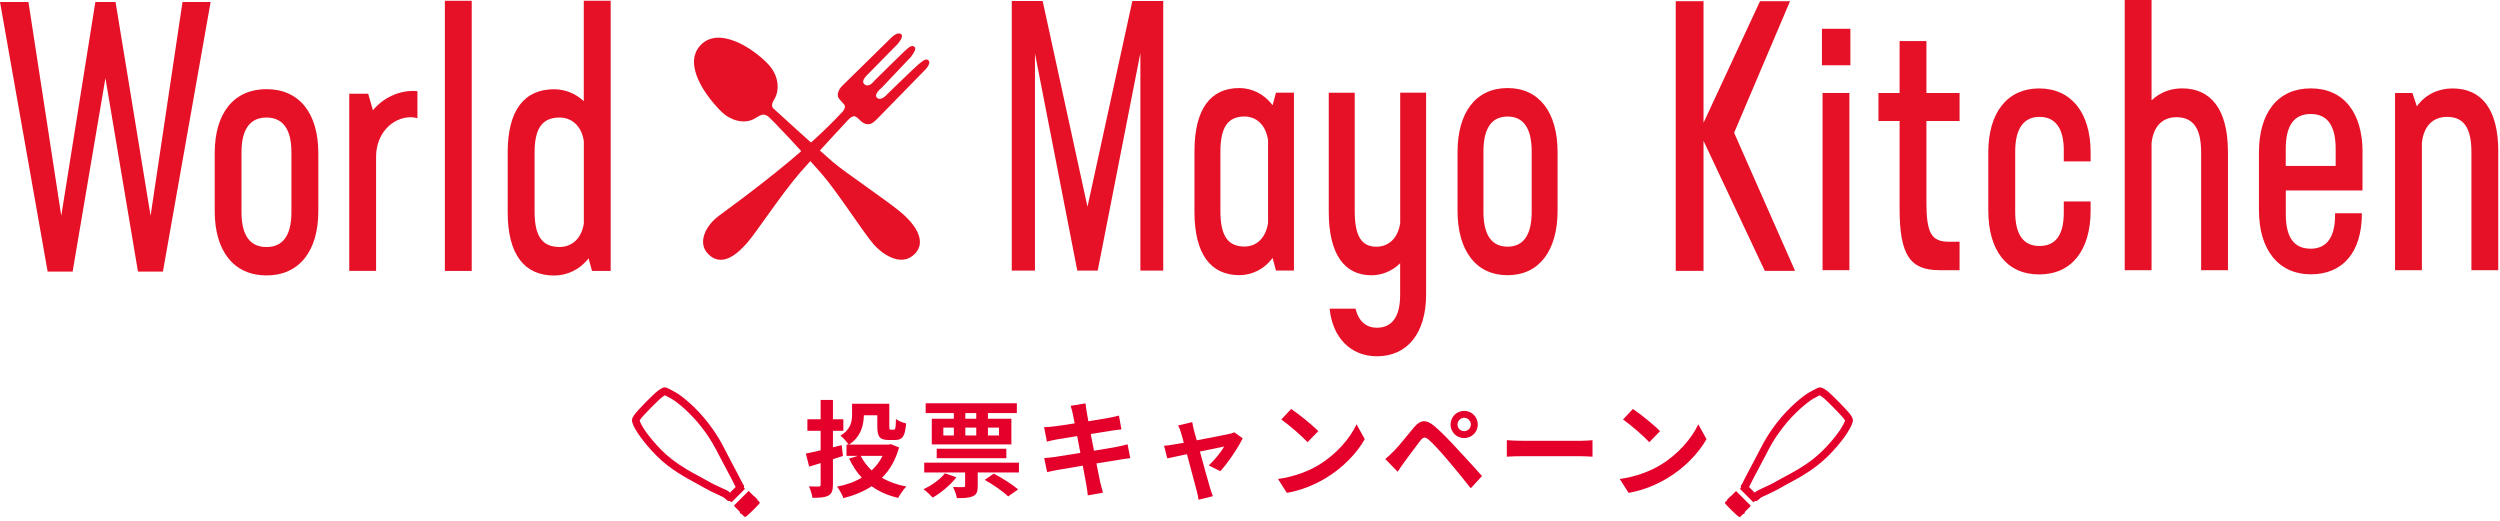 <svg fill="none" height="131" viewBox="0 0 629 131" width="629" xmlns="http://www.w3.org/2000/svg" xmlns:xlink="http://www.w3.org/1999/xlink"><clipPath id="a"><path d="m0 0h628.56v89.625h-628.56z"/></clipPath><g fill="#e4002b"><path d="m167.268 99.439c.355.177 1.064.557 1.671.886 1.468.81 4.911 3.67 7.67 7.265 2.203 2.861 3.165 4.759 4.304 6.962.354.683.709 1.392 1.139 2.151 1.494 2.76 2.785 5.291 3.038 5.823l-1.418 1.417s-.202-.177-.304-.253c-.303-.253-.683-.43-1.721-.886-1.038-.481-2.456-1.114-3.645-1.822-.608-.355-1.291-.735-2.025-1.114-1.95-1.038-4.38-2.329-7.013-4.38-3.645-2.81-6.531-6.911-6.936-7.543l-.126-.228c-.405-.684-.76-1.266-.886-1.646-.026-.101-.051-.177-.076-.253.025-.076.076-.152.152-.278.607-.937 4.658-5.013 5.569-5.671.304-.228.506-.354.607-.405m.076-2s0 0-.025 0c-.38 0-.734.076-1.772.835-1.038.759-5.24 4.987-6.025 6.176-.785 1.19-.506 1.519-.304 2.178.203.658.659 1.392 1.215 2.278.557.886 3.62 5.139 7.392 8.075 3.797 2.937 7.139 4.38 9.24 5.645 2.101 1.241 4.784 2.279 5.139 2.582.354.279.633.557.633.557s.202.228.481.253h.076.126c.076 0 .152 0 .253.102.178.152.253.253.253.253l3.418-3.418s-.228-.152-.279-.303c-.05-.152.127-.254.026-.481-.101-.228-.279-.405-.279-.405s-1.417-2.836-3.113-5.975-2.582-5.468-5.595-9.366c-3.012-3.924-6.657-6.886-8.278-7.771-1.569-.861-2.151-1.19-2.556-1.19z"/><path d="m184.732 127.36 1.266 1.265c.202.203.177.253.177.38s.101.228.202.253c.102.025.102-.05.304.152l.582.582s.279.101.405 0c.127-.101.582-.43 1.823-1.645 1.24-1.215 1.594-1.696 1.594-1.696s.127-.177 0-.329l-.557-.557.076-.076-.835-.835h-.076l-1.265-1.266s-.051-.101-.152 0c-.102.102-3.569 3.569-3.569 3.569s-.026.076.076.177z"/><path d="m457.878 99.464s.304.177.607.405c.912.658 4.962 4.759 5.569 5.671.076.126.127.202.152.278-.025.076-.05.177-.076.253-.126.38-.481.962-.886 1.646l-.126.228c-.38.632-3.291 4.733-6.936 7.543-2.633 2.051-5.063 3.342-7.012 4.38-.735.405-1.443.759-2.026 1.114-1.189.708-2.607 1.367-3.645 1.822-1.038.481-1.392.658-1.721.886-.101.101-.228.177-.304.253l-1.418-1.417c.254-.532 1.545-3.063 3.038-5.823.405-.759.785-1.468 1.139-2.151 1.114-2.203 2.101-4.101 4.304-6.962 2.759-3.595 6.227-6.455 7.67-7.265.633-.354 1.316-.734 1.671-.886m-.051-1.949c-.38 0-.987.329-2.557 1.19-1.62.886-5.265 3.873-8.277 7.771-3.013 3.924-3.899 6.227-5.595 9.366s-3.114 5.975-3.114 5.975-.177.177-.278.405c-.101.227.076.329.025.481-.05.151-.278.303-.278.303l3.417 3.418s.076-.127.253-.253c.102-.076.178-.102.254-.102h.126.076c.278-.025.481-.253.481-.253s.278-.278.633-.557c.354-.278 3.038-1.316 5.139-2.582 2.101-1.24 5.468-2.708 9.239-5.645 3.798-2.936 6.861-7.164 7.392-8.075.532-.911 1.013-1.62 1.215-2.278.203-.659.481-.962-.303-2.178-.785-1.189-4.987-5.417-6.025-6.176-1.038-.759-1.393-.81-1.772-.835 0 0 0 0-.026 0z"/><path d="m440.409 127.387s-1.063 1.063-1.265 1.266c-.203.202-.177.253-.177.379 0 .127-.102.228-.203.253-.101.026-.101-.05-.304.152l-.582.583s-.278.101-.405 0c-.126-.102-.582-.431-1.822-1.646s-1.595-1.696-1.595-1.696-.126-.177 0-.329l.557-.556-.076-.076.835-.836h.076l1.266-1.265s.051-.101.152 0l3.569 3.569s.025.076-.076.177z"/><path d="m410.84 102.895c1.851 1.243 5.29 3.994 6.825 5.581l-2.699 2.778c-1.375-1.481-4.682-4.365-6.613-5.714zm-3.307 17.618c4.127-.582 7.566-1.931 10.132-3.465 4.497-2.672 7.963-6.72 9.629-10.291l2.064 3.73c-2.011 3.571-5.529 7.222-9.788 9.788-2.672 1.614-6.085 3.095-9.815 3.73z"/><path d="m379.115 114.905v-4.153c.953.079 2.884.159 4.26.159h14.206c1.217 0 2.407-.106 3.095-.159v4.153c-.635-.026-1.984-.132-3.095-.132h-14.206c-1.508 0-3.281.053-4.26.132z"/><path d="m366.708 106.81c0 .926.741 1.667 1.667 1.667s1.693-.741 1.693-1.667-.767-1.693-1.693-1.693-1.667.767-1.667 1.693zm-1.746 0c0-1.905 1.508-3.439 3.413-3.439s3.439 1.534 3.439 3.439-1.534 3.413-3.439 3.413-3.413-1.508-3.413-3.413zm-16.428 8.677c.794-.661 1.376-1.217 2.169-2.01 1.217-1.217 3.281-3.81 5.079-5.979 1.588-1.878 3.016-2.063 5.186-.238 1.772 1.508 3.756 3.598 5.396 5.37 1.773 1.931 4.603 4.947 6.508 7.143l-2.831 3.069c-1.693-2.17-4.1-5.106-5.661-6.931-1.64-1.958-3.889-4.418-4.867-5.238-.926-.794-1.376-.794-2.143.158-1.032 1.323-2.937 3.942-4.021 5.397-.609.82-1.244 1.772-1.693 2.46z"/><path d="m324.857 102.895c1.852 1.243 5.291 3.994 6.825 5.581l-2.698 2.778c-1.376-1.481-4.682-4.365-6.614-5.714zm-3.307 17.618c4.127-.582 7.566-1.931 10.132-3.465 4.498-2.672 7.963-6.72 9.63-10.291l2.063 3.73c-2.01 3.571-5.529 7.222-9.788 9.788-2.672 1.614-6.084 3.095-9.815 3.73z"/><path d="m307.027 118.556-2.91-1.455c1.349-1.217 3.174-3.466 3.889-4.762-.635.132-3.254.661-6.111 1.27 1.005 3.624 2.116 7.698 2.539 9.074.159.476.503 1.64.714 2.169l-3.597.873c-.08-.688-.265-1.561-.477-2.301-.396-1.429-1.481-5.529-2.433-9.154-2.223.476-4.154.873-4.947 1.058l-.82-3.174c.846-.079 1.56-.159 2.433-.318.371-.052 1.323-.211 2.54-.449-.265-1.032-.503-1.879-.688-2.461-.185-.687-.45-1.322-.741-1.878l3.545-.846c.106.635.265 1.322.424 2.01l.714 2.566c3.36-.635 7.063-1.349 8.095-1.587.476-.079.979-.238 1.349-.423l2.117 1.508c-1.112 2.328-3.783 6.296-5.635 8.28z"/><path d="m283.694 111.783.688 3.492c-.688.053-1.773.239-2.778.397-1.27.212-3.413.556-5.741.926.424 2.169.794 3.942.953 4.762.185.794.449 1.746.688 2.593l-3.81.687c-.132-1.005-.212-1.904-.37-2.672-.133-.767-.476-2.592-.9-4.814-2.698.449-5.185.873-6.322 1.084-1.138.212-2.037.397-2.646.556l-.741-3.545c.715-.026 1.905-.185 2.752-.291 1.217-.185 3.677-.582 6.349-1.005l-.794-4.233c-2.328.37-4.365.714-5.185.847-.926.185-1.64.343-2.434.555l-.714-3.651c.847-.026 1.64-.079 2.46-.185.926-.106 2.963-.397 5.238-.767-.211-1.111-.397-1.984-.476-2.407-.159-.741-.344-1.376-.529-2.011l3.73-.608c.079.529.159 1.428.291 2.063.053.37.212 1.243.423 2.434 2.249-.37 4.26-.688 5.212-.873.846-.159 1.852-.37 2.487-.556l.635 3.466c-.582.053-1.641.212-2.434.317l-5.291.847.82 4.206c2.381-.397 4.55-.741 5.741-.979 1.031-.211 2.01-.423 2.698-.635z"/><path d="m245.626 105.355v-1.428h-2.752v1.428zm5.714 2.222h-2.778v1.984h2.778zm-8.466 0v1.984h2.752v-1.984zm-5.529 0v1.984h2.646v-1.984zm2.646-2.222v-1.428h-7.09v-2.461h22.936v2.461h-7.275v1.428h5.9v6.455h-20.027v-6.455zm13.201 9.921h-17.513v-2.381h17.513zm-15.45 3.809 2.884 1.005c-1.508 1.958-3.889 3.916-5.952 5.106-.53-.582-1.641-1.64-2.328-2.116 2.037-.926 4.153-2.434 5.396-3.995zm10 1.64 2.302-1.561c2.037 1.059 4.709 2.752 6.111 3.969l-2.514 1.772c-1.19-1.217-3.809-2.989-5.899-4.18zm-15.211-4.312h23.835v2.46h-10.37v3.413c0 1.402-.238 2.143-1.243 2.566-.979.45-2.275.476-3.995.476-.132-.873-.582-2.01-.979-2.804 1.058.053 2.222.053 2.593.027.344 0 .45-.08.45-.371v-3.307h-10.291z"/><path d="m212.081 114.72-2.513.82v6.349c0 1.561-.291 2.328-1.137 2.804-.9.476-2.17.556-4.021.556-.106-.794-.503-2.064-.873-2.884 1.005.053 2.116.053 2.46.053.344-.026.476-.132.476-.502v-5.397c-1.005.317-1.984.608-2.884.873l-.846-3.281c1.032-.185 2.301-.476 3.73-.82v-4.894h-3.333v-2.91h3.333v-4.867h3.095v4.867h2.619v2.91h-2.619v4.127l2.196-.529zm9.974-.027h-5.503c.688 1.376 1.614 2.593 2.751 3.651 1.138-1.032 2.064-2.248 2.752-3.651zm2.09-2.936 2.063.82c-.899 3.201-2.354 5.714-4.312 7.645 1.746 1.006 3.809 1.746 6.137 2.196-.714.688-1.587 2.011-2.063 2.857-2.593-.608-4.815-1.613-6.667-2.936-2.063 1.349-4.444 2.328-7.089 2.989-.318-.846-1.032-2.169-1.614-2.883 2.301-.45 4.418-1.191 6.217-2.275-1.27-1.35-2.302-2.963-3.175-4.789l2.222-.688h-2.883v-2.83h.529c-.37-.635-1.482-1.826-2.064-2.275 2.619-1.508 2.937-3.572 2.937-5.318v-2.698h9.365v5.741c0 .714.079.793.397.793h.74c.397 0 .477-.37.529-2.672.582.45 1.773.926 2.567 1.111-.265 3.254-.926 4.154-2.752 4.154h-1.666c-2.17 0-2.831-.767-2.831-3.36v-2.857h-3.386c-.027 2.487-.767 5.476-3.757 7.381h9.974z"/></g><g clip-path="url(#a)" fill="#e61126"><path d="m52.993.501-12.002 67.835h-6.279l-8.187-48.69-8.257 48.69h-6.279l-11.988-67.835h7.157l8.257 53.786 8.577-53.786h5.082l8.813 53.786 8.034-53.786z"/><path d="m54.023 53.146v-14.648c0-9.969 4.762-16.068 13.032-16.068s13.032 6.085 13.032 16.068v14.648c0 9.969-4.762 16.151-13.032 16.151s-13.032-6.182-13.032-16.151zm19.298.265v-15.093c0-5.917-2.228-8.744-6.279-8.744s-6.279 2.826-6.279 8.744v15.093c0 5.918 2.228 8.744 6.279 8.744s6.279-2.826 6.279-8.744z"/><path d="m105.025 22.96v6.795c-.557-.181-1.114-.265-1.588-.265-4.845 0-8.813 4.233-8.813 9.886v28.78h-6.753v-44.569h4.762l1.197 4.149c2.548-3.091 6.349-4.859 10.095-4.859.403 0 .71 0 1.113.084z"/><path d="m118.684.195v67.974h-6.753v-67.974z"/><path d="m153.645.195v67.974h-4.692l-.877-3.175c-2.228 2.91-5.486 4.33-8.66 4.33-7.463 0-11.682-5.291-11.682-15.887v-15.093c0-10.679 4.205-15.887 11.682-15.887 2.617 0 5.318.975 7.463 3.007v-25.271h6.752zm-6.753 56.042v-20.746c-.64-4.066-3.258-5.917-6.112-5.917-4.372 0-6.279 2.743-6.279 8.827v14.829c0 6.182 1.907 8.911 6.279 8.911 2.854 0 5.486-1.852 6.112-5.917z"/><path d="m230.224 63.811c-3.759 3.899-8.967-.654-10.359-2.269-2.785-3.23-9.287-13.436-13.227-17.919-3.941-4.497-12.907-14.216-13.617-14.494s-.989-.682-2.91.557c-2.952 1.907-6.628.32-8.424-1.42-3.773-3.634-10.136-12.002-5.388-16.945 4.567-4.748 13.129.724 17.028 4.887 2.785 2.98 2.813 6.725 1.434 8.855-1.072 1.671-.125 2.27-.125 2.27s10.317 9.426 14.828 13.352c3.105 2.715 14.397 10.192 17.767 13.213 3.383 3.035 5.792 7.003 2.993 9.914z"/><path d="m178.234 63.979c3.704 3.606 7.811-.668 9.872-3.021 2.074-2.353 8.688-12.378 13.213-17.557 4.456-5.082 11.752-12.893 11.752-12.893s1.253-1.615 2.144-1.197 1.323 1.49 2.631 1.866c1.309.376 2.186-.613 3.05-1.462.863-.849 11.723-12.002 11.723-12.002s1.796-1.726.989-2.506c-.543-.515-1.045-.237-2.548 1.002-.836.696-7.686 7.351-7.686 7.351s-1.685 2.047-2.729 1.03c-.919-.891 1.197-2.52 1.197-2.52l7.31-7.714s1.615-1.935.989-2.52c-.738-.682-1.49.084-2.534 1.016-.78.696-7.589 7.435-7.589 7.435s-1.489 2.075-2.645.794c-.724-.808.696-2.103.988-2.395.293-.292 7.449-7.574 7.449-7.574s1.643-1.866.975-2.464c-.793-.696-2.005.292-2.604.891-.598.599-12.433 12.211-12.433 12.211s-1.81 1.894-.446 3.314c.418.432.766.905 1.045 1.183.877.849-.85 2.367-.85 2.367-4.079 4.386-9.273 8.939-12.99 12.044-8.856 7.393-19.243 14.745-17.419 13.492-3.258 2.228-5.903 6.836-2.854 9.802z"/><path d="m444.019 68.142-15.413-32.706v32.706h-6.99v-67.835h6.99v30.59l14.215-30.59h7.547l-14.063 33.096 15.33 34.739h-7.63z"/><path d="m458.402 7.241h7.156v9.176h-7.156zm.153 16.151h6.753v44.583h-6.753z"/><path d="m484.689 30.45v20.565c0 7.769 1.351 9.802 5.639 9.802h2.701v7.157h-5.082c-7.393 0-10.011-3.801-10.011-15.539v-21.985h-5.319v-7.059h5.319v-13.06h6.753v13.06h8.34v7.059z"/><path d="m500.256 52.965v-14.647c0-9.969 4.761-16.068 12.795-16.068s12.949 6.085 12.949 16.068v2.297h-6.753v-2.826c0-5.653-2.228-8.382-6.112-8.382-3.885 0-6.113 2.826-6.113 8.744v15.093c0 5.918 2.145 8.646 6.113 8.646s6.112-2.645 6.112-8.382v-2.826h6.753v2.297c0 9.969-4.762 16.068-12.949 16.068s-12.795-6.085-12.795-16.068z"/><path d="m560.558 38.136v29.838h-6.753v-29.657c0-6.001-1.991-8.827-6.196-8.827-3.495 0-5.806 2.2-6.279 6.53v31.954h-6.753v-67.974h6.753v25.243c2.144-2.033 4.845-3.007 7.699-3.007 7.157 0 11.515 5.207 11.515 15.887z"/><path d="m594.406 38.304v9.621h-19.298v6.001c0 5.918 2.144 8.646 6.279 8.646 3.815 0 6.113-2.645 6.113-8.382v-.529h6.753c0 9.886-4.846 15.358-12.866 15.358s-13.032-6.085-13.032-16.068v-14.647c0-9.969 4.762-16.068 13.032-16.068 8.271 0 13.033 6.085 13.033 16.068zm-6.753 3.453v-4.33c0-5.918-2.144-8.744-6.28-8.744-4.135 0-6.279 2.826-6.279 8.744v4.33h12.545z"/><path d="m628.56 38.137v29.838h-6.753v-29.741c0-6.001-1.907-8.827-6.112-8.827-3.495 0-5.876 2.2-6.349 6.53v32.038h-6.753v-44.583h4.372l1.114 3.356c2.227-3.091 5.555-4.497 8.98-4.497 7.31 0 11.515 5.207 11.515 15.887z"/><path d="m325.558 23.295v44.778h-4.525l-.849-3.188c-2.145 2.924-5.291 4.344-8.368 4.344-7.213 0-11.292-5.319-11.292-15.956v-15.163c0-10.735 4.065-15.956 11.292-15.956 3.077 0 6.223 1.42 8.368 4.344l.849-3.188h4.525zm-6.516 32.804v-20.843c-.613-4.08-3.147-5.945-5.918-5.945-4.218 0-6.07 2.743-6.07 8.869v14.898c0 6.21 1.838 8.953 6.07 8.953 2.771 0 5.291-1.866 5.918-5.945z"/><path d="m358.807 23.294v50.821c0 9.663-4.678 15.525-12.364 15.525-6.683 0-11.208-4.79-11.904-11.974h6.53c.766 3.286 2.771 4.79 5.374 4.79 3.69 0 5.834-2.659 5.834-8.243v-7.978c-2.074 2.033-4.678 3.021-7.212 3.021-6.837 0-10.749-5.319-10.749-15.956v-29.977h6.53v29.796c0 6.21 1.685 8.953 5.458 8.953 2.84 0 5.374-1.866 5.987-5.945v-32.818h6.53z"/><path d="m366.716 53.007v-14.717c0-10.025 4.608-16.137 12.587-16.137 7.978 0 12.586 6.126 12.586 16.137v14.717c0 10.025-4.608 16.235-12.586 16.235-7.979 0-12.587-6.21-12.587-16.235zm18.657.265v-15.163c0-5.945-2.144-8.786-6.07-8.786-3.927 0-6.071 2.84-6.071 8.786v15.163c0 5.945 2.144 8.786 6.071 8.786 3.926 0 6.07-2.84 6.07-8.786z"/><path d="m292.671 68.086h-5.751v-54.747l-10.735 54.747h-5.137l-10.652-54.65v54.65h-5.834v-67.835h7.77l11.278 51.767 11.292-51.767h7.769z"/></g></svg>